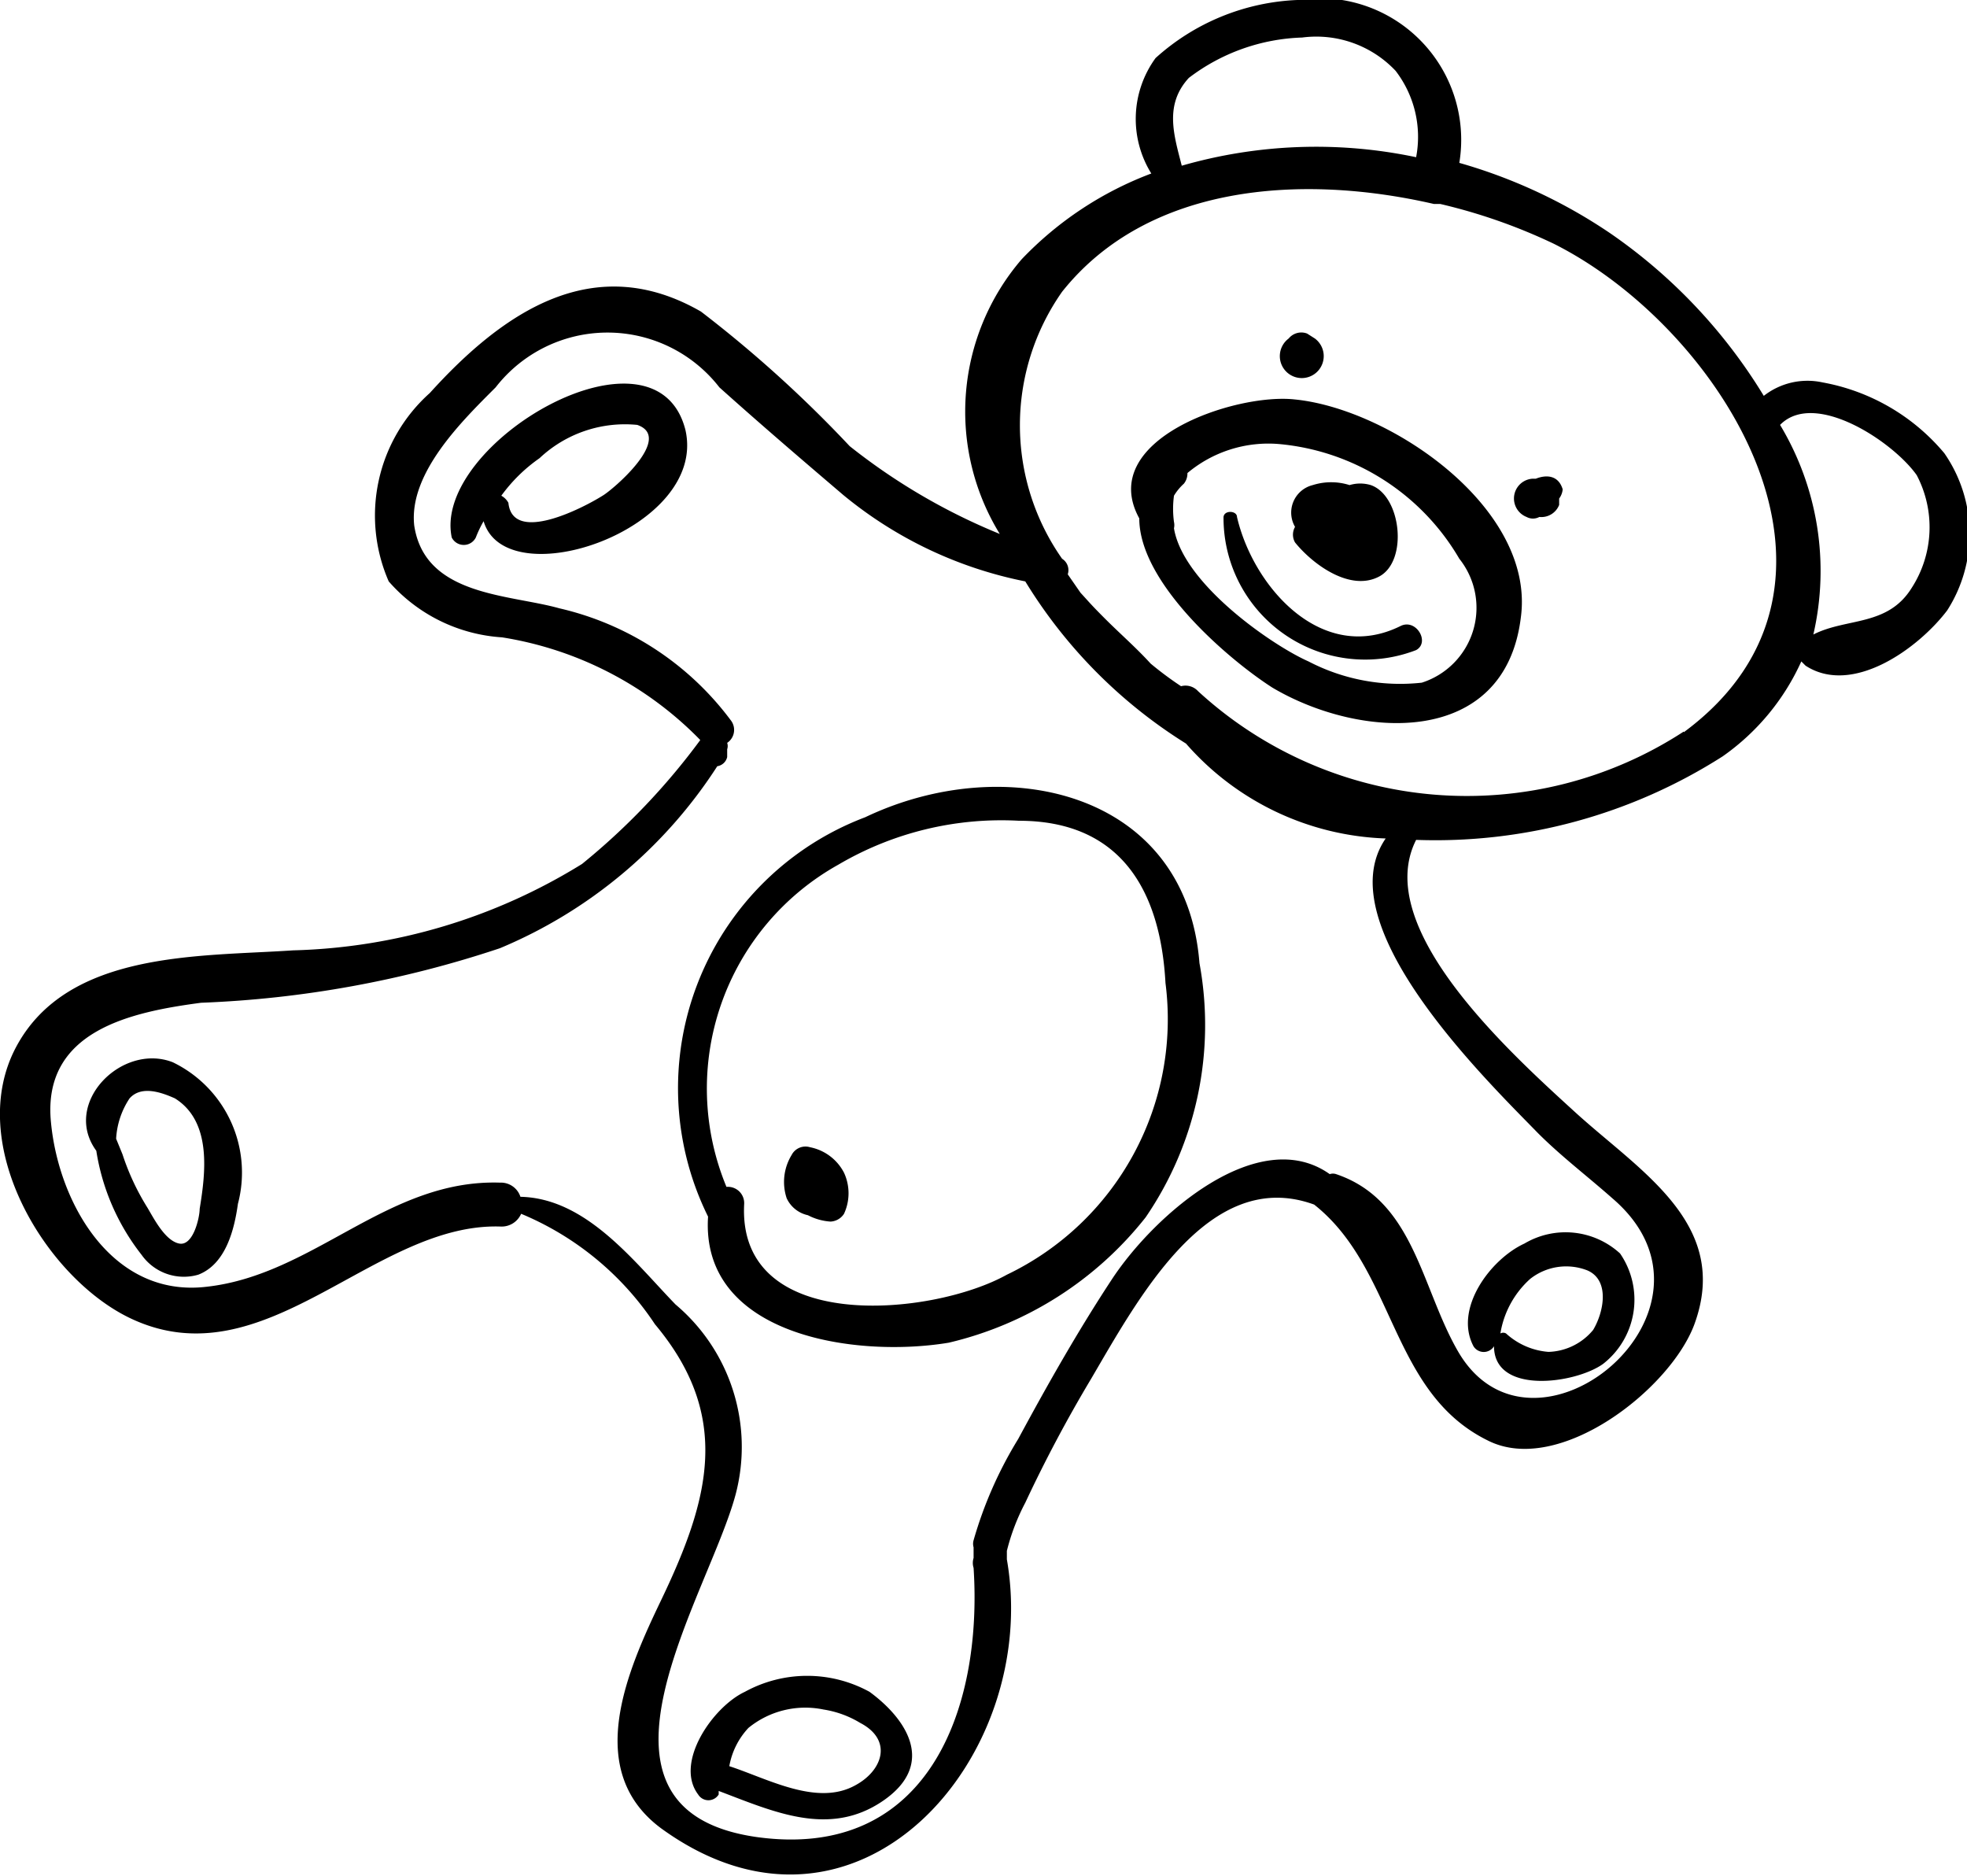 <svg class="svg-teddy" xmlns="http://www.w3.org/2000/svg" viewBox="0 0 27.78 26.49"><path d="M18.28 5.64c-.84-.09-2.8.57-2.19 1.68 0 .92 1.27 2 1.88 2.39 1.25.74 3.29.85 3.51-1 .2-1.54-1.85-2.94-3.2-3.07zm1.8 4a2.8 2.8 0 0 1-1.6-.3c-.5-.22-1.77-1.09-1.9-1.88a.2.2 0 0 0 0-.09 1.38 1.38 0 0 1 0-.37.75.75 0 0 1 .14-.17.23.23 0 0 0 .05-.15 1.78 1.78 0 0 1 1.29-.41 3.29 3.29 0 0 1 2.55 1.62 1.11 1.11 0 0 1-.53 1.75z"/><path d="M19.36 6.85a.52.52 0 0 0-.3 0 .86.86 0 0 0-.52 0 .4.4 0 0 0-.25.59.22.22 0 0 0 0 .22c.25.31.78.7 1.19.48s.31-1.14-.12-1.29zM18.46 4.71a.23.23 0 0 0-.26.07.31.31 0 1 0 .37 0zM22.07 6.91c-.06-.2-.23-.21-.38-.15h-.05a.28.28 0 0 0-.08.54.19.19 0 0 0 .18 0 .27.27 0 0 0 .28-.17v-.09a.26.26 0 0 0 .05-.13z"/><path d="M27.46 6.4a2.92 2.92 0 0 0-1.72-1 1 1 0 0 0-.83.19 7.55 7.55 0 0 0-2.16-2.29 7.41 7.41 0 0 0-2.14-1A2 2 0 0 0 18.32 0a3.18 3.18 0 0 0-2 .82 1.46 1.46 0 0 0-.06 1.63 4.92 4.92 0 0 0-1.83 1.21 3.3 3.3 0 0 0-.31 3.88A8.65 8.65 0 0 1 12 6.3a17.42 17.42 0 0 0-2.1-1.9c-1.51-.87-2.79 0-3.83 1.15a2.32 2.32 0 0 0-.58 2.66 2.32 2.32 0 0 0 1.6.79 5 5 0 0 1 2.8 1.45 9.51 9.51 0 0 1-1.67 1.75 8.14 8.14 0 0 1-4.08 1.22c-1.32.09-3.18 0-3.91 1.36s.4 3.25 1.6 3.83c1.91.92 3.44-1.35 5.24-1.29a.3.3 0 0 0 .29-.18 4.2 4.2 0 0 1 1.89 1.56c1.09 1.3.77 2.47.09 3.89-.48 1-1.11 2.41 0 3.23 2.76 2 5.37-1 4.88-3.8v-.12a3 3 0 0 1 .26-.68 19.53 19.53 0 0 1 .93-1.75c.68-1.16 1.67-3 3.15-2.46 1.15.91 1.07 2.65 2.45 3.33 1 .51 2.58-.72 2.92-1.64.52-1.42-.77-2.16-1.69-3s-2.87-2.6-2.24-3.84a7.54 7.54 0 0 0 4.33-1.18 3.29 3.29 0 0 0 1.11-1.34l.06.06c.66.43 1.59-.24 2-.78a2 2 0 0 0-.04-2.22zM16.79 1.1a2.78 2.78 0 0 1 1.6-.57 1.54 1.54 0 0 1 1.32.47A1.53 1.53 0 0 1 20 2.22a6.85 6.85 0 0 0-3.31.12c-.11-.43-.25-.86.1-1.24zM21.72 16c.33.33.7.61 1.05.92 1.84 1.57-1.12 4-2.18 2.16-.52-.9-.62-2.13-1.72-2.5a.14.14 0 0 0-.09 0c-1-.71-2.47.56-3.08 1.49-.48.73-.91 1.49-1.32 2.25a5.75 5.75 0 0 0-.63 1.43.18.18 0 0 0 0 .1V22a.23.23 0 0 0 0 .14c.13 2-.65 4.14-3.07 3.8-2.7-.39-.67-3.41-.29-4.84a2.63 2.63 0 0 0-.85-2.68c-.59-.61-1.26-1.5-2.19-1.52a.29.29 0 0 0-.29-.2c-1.59-.05-2.62 1.3-4.14 1.47-1.33.16-2.09-1.17-2.2-2.32-.13-1.3 1.14-1.56 2.12-1.69a15.12 15.12 0 0 0 4.22-.77 6.74 6.74 0 0 0 3.07-2.57.17.17 0 0 0 .14-.13v-.11a.14.14 0 0 0 0-.09.22.22 0 0 0 .05-.32A4.19 4.19 0 0 0 7.9 8.59c-.71-.2-1.9-.17-2.05-1.17-.08-.74.68-1.48 1.15-1.95a2 2 0 0 1 3.16 0c.58.52 1.14 1 1.75 1.52a5.82 5.82 0 0 0 2.57 1.22 7 7 0 0 0 2.27 2.29 3.92 3.92 0 0 0 2.82 1.34c-.84 1.22 1.43 3.42 2.15 4.16zm2.06-5.67a5.61 5.61 0 0 1-6.86-.57.24.24 0 0 0-.24-.07 4.81 4.81 0 0 1-.43-.32c-.2-.22-.43-.42-.64-.63s-.23-.24-.35-.37l-.18-.26a.19.19 0 0 0-.08-.22 3.28 3.28 0 0 1 0-3.77c1.21-1.52 3.38-1.67 5.25-1.24h.09a7.91 7.91 0 0 1 1.6.56c2.36 1.18 4.67 4.81 1.84 6.9zM27 8.3c-.34.55-.92.42-1.39.66A4 4 0 0 0 25.14 6c.49-.5 1.6.24 1.93.71A1.58 1.58 0 0 1 27 8.3z"/><path d="M9.68 6.07c-.42-1.65-3.58.19-3.3 1.52a.19.19 0 0 0 .34 0 1.63 1.63 0 0 1 .11-.23c.32 1.08 3.17.11 2.85-1.29zM8.51 7c-.27.17-1.27.69-1.33.1a.25.25 0 0 0-.1-.1 2.27 2.27 0 0 1 .54-.53A1.76 1.76 0 0 1 9 6c.52.18-.35.92-.49 1zM22.88 17.7a1.14 1.14 0 0 0-1.35-.14c-.48.22-1 .92-.72 1.45a.17.17 0 0 0 .29 0c0 .69 1.15.53 1.54.25a1.15 1.15 0 0 0 .24-1.56zm-.38 1.08a.85.85 0 0 1-.63.31 1 1 0 0 1-.6-.26.08.08 0 0 0-.08 0 1.32 1.32 0 0 1 .42-.77.82.82 0 0 1 .81-.12c.32.14.23.59.08.84zM2.44 15c-.72-.28-1.57.58-1.08 1.25A3.17 3.17 0 0 0 2 17.72a.73.73 0 0 0 .8.28c.39-.15.51-.64.56-1a1.73 1.73 0 0 0-.92-2zm.38 2.07c0 .12-.09.53-.29.49s-.36-.36-.45-.51a3.42 3.42 0 0 1-.35-.75l-.09-.22a1.14 1.14 0 0 1 .19-.57c.17-.19.46-.08.64 0 .53.33.43 1.07.35 1.56zM12.28 23.89a1.83 1.83 0 0 0-1.76 0c-.45.21-1 1-.66 1.45a.17.17 0 0 0 .29 0v-.05c.77.29 1.56.66 2.32.14s.33-1.16-.19-1.54zm-.2 1.32c-.54.3-1.23-.09-1.78-.27a1.06 1.06 0 0 1 .27-.54 1.27 1.27 0 0 1 1.06-.26 1.42 1.42 0 0 1 .52.19c.46.24.32.67-.07.88zM16.94 13.6c-.19-2.43-2.75-3-4.72-2.06A4.09 4.09 0 0 0 10 17.18c-.11 1.68 2.08 2 3.4 1.78a5 5 0 0 0 2.78-1.77 4.81 4.81 0 0 0 .76-3.59zM14.22 18c-1.06.59-3.81.85-3.71-1a.23.23 0 0 0-.25-.24 3.62 3.62 0 0 1 1.58-4.55 4.54 4.54 0 0 1 2.55-.62c1.45 0 2 1 2.07 2.29A4 4 0 0 1 14.22 18z"/><path d="M11.92 16.56a.69.69 0 0 0-.48-.36.22.22 0 0 0-.26.11.73.73 0 0 0-.07.61.43.43 0 0 0 .3.24.8.8 0 0 0 .32.09.24.24 0 0 0 .19-.11.69.69 0 0 0 0-.58zM19.78 8.84c-1.11.55-2.08-.55-2.31-1.54 0-.09-.18-.1-.19 0A2 2 0 0 0 20 9.18c.2-.11 0-.45-.22-.34z"/></svg>
